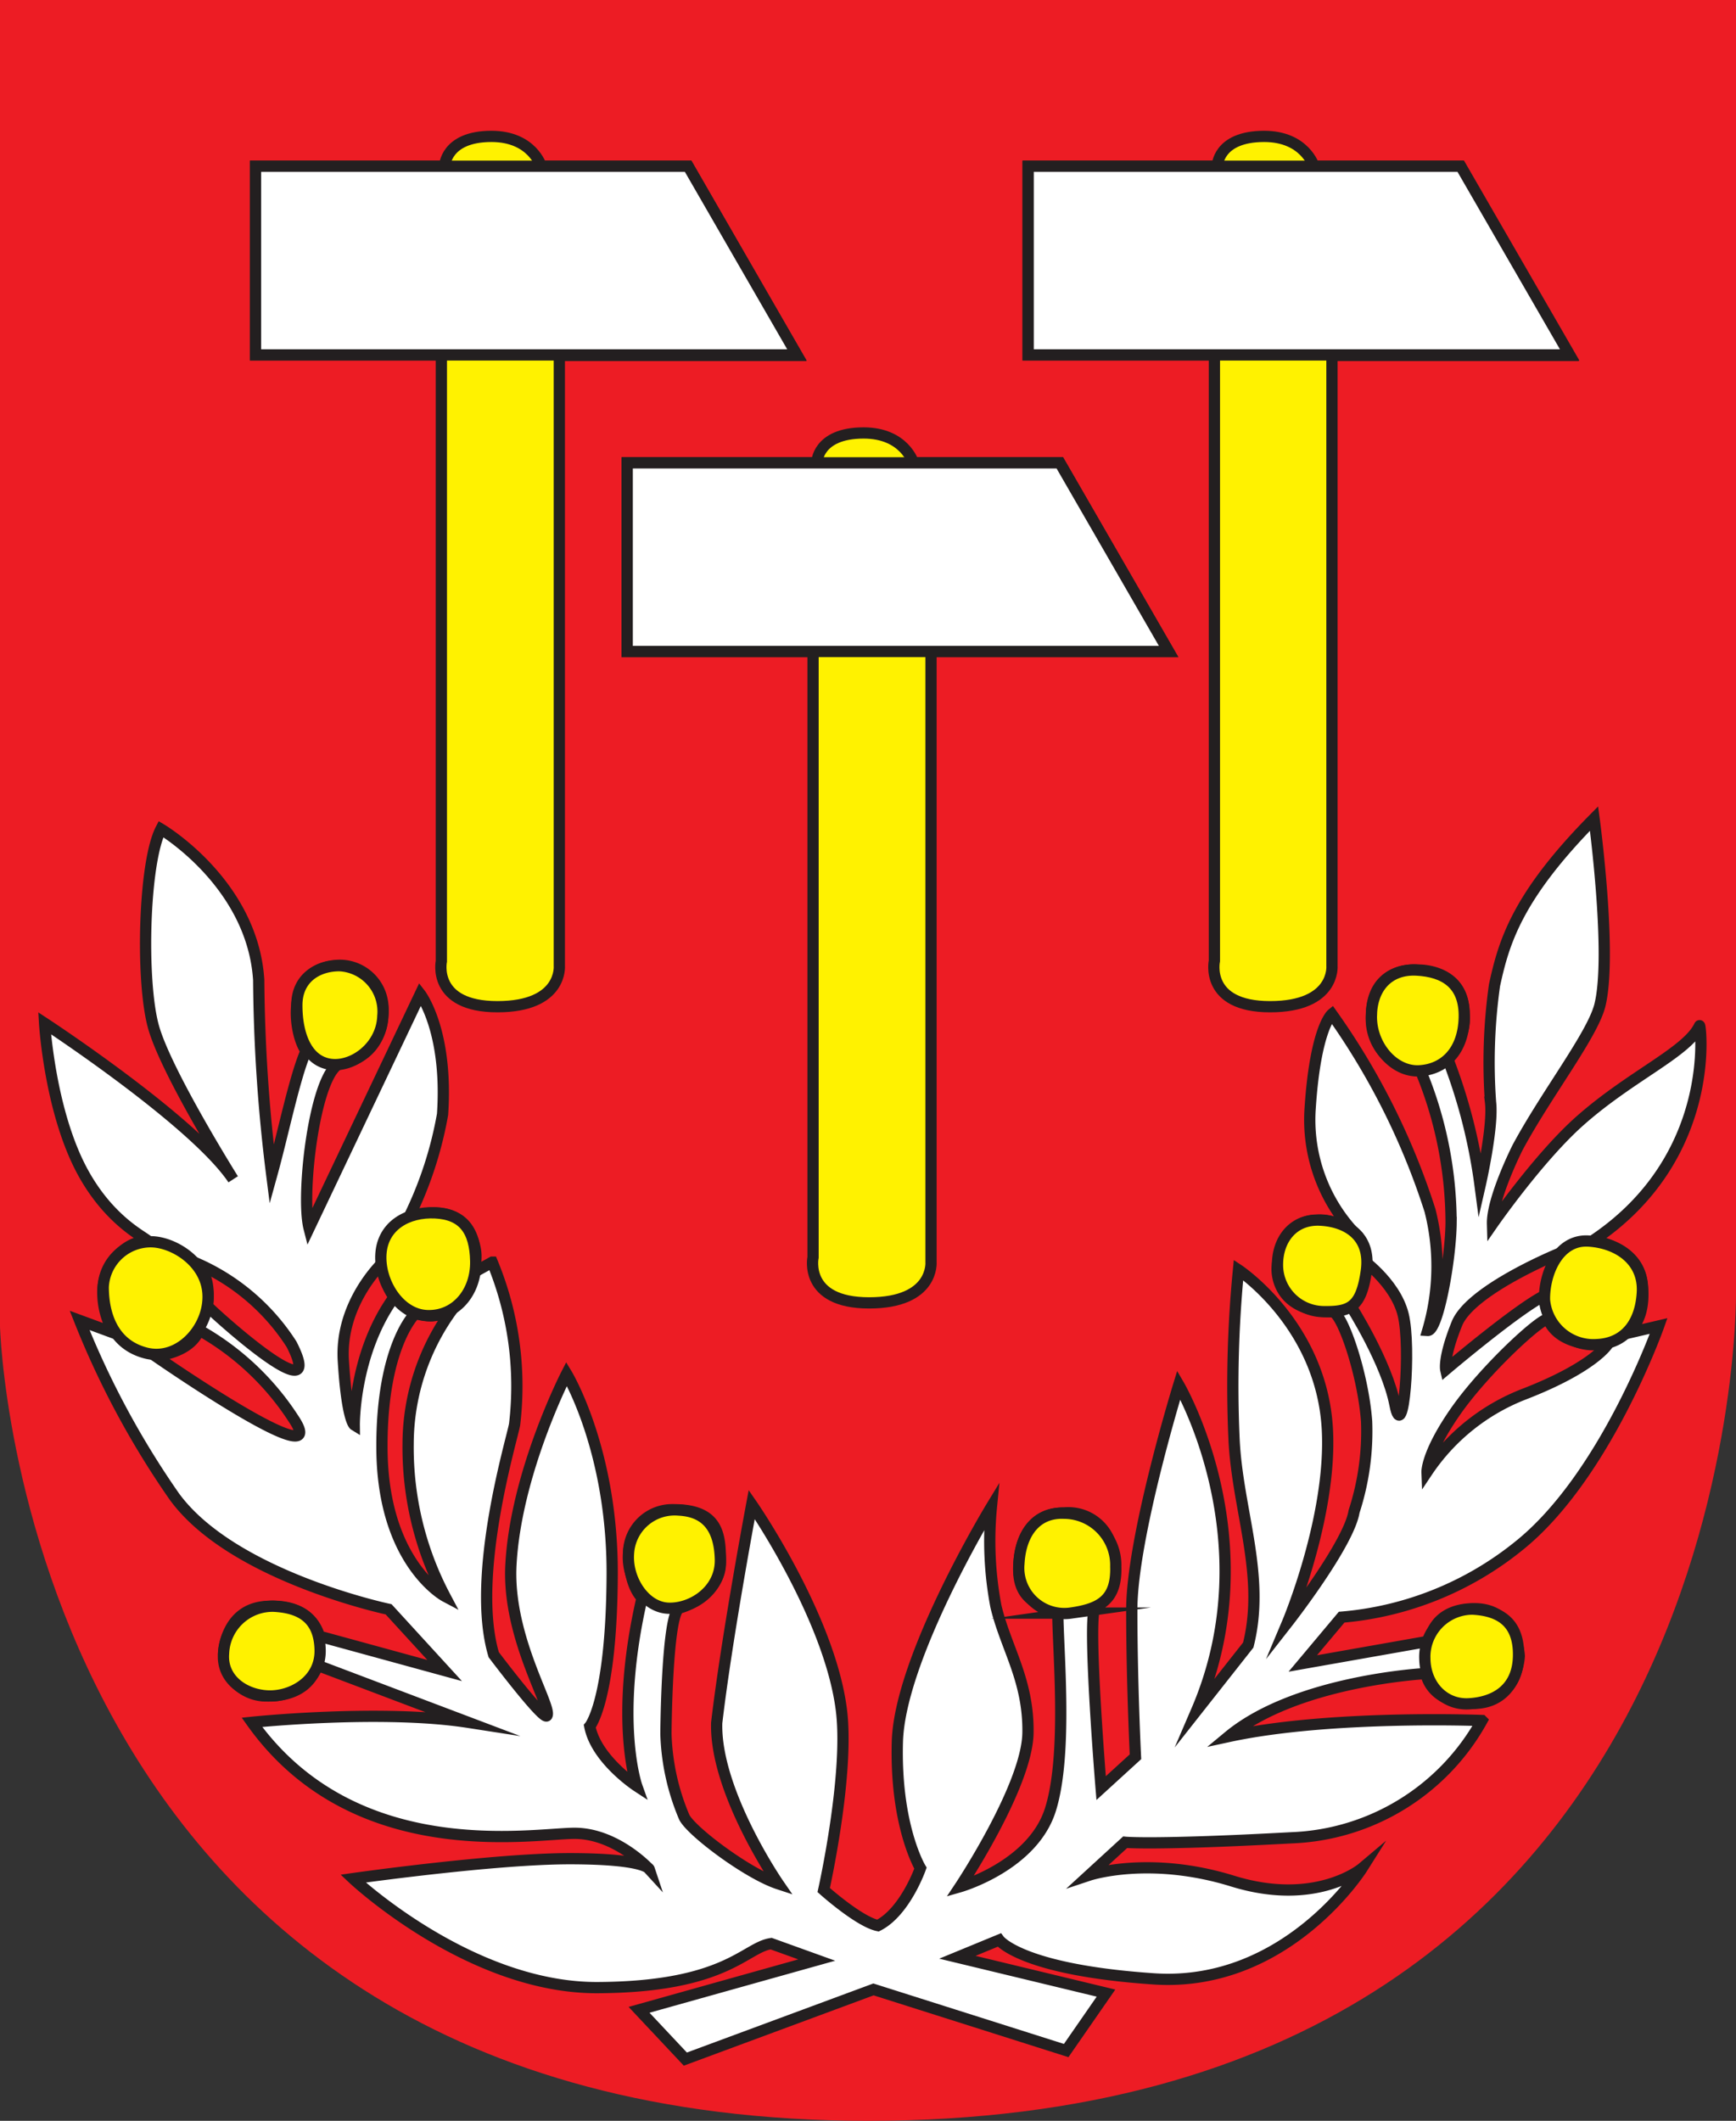 <svg xmlns="http://www.w3.org/2000/svg" viewBox="0 0 174.4 213.03"><rect x="0" y="0" width="174.4" height="213.03" fill="#333333" stroke="none"/><defs><style>.cls-1,.cls-4{fill:#ed1c24;}.cls-1,.cls-2,.cls-3,.cls-4{fill-rule:evenodd;}.cls-2{fill:#fff200;}.cls-2,.cls-3,.cls-4{stroke:#231f20;stroke-miterlimit:22.93;stroke-width:1.13px;}.cls-3{fill:#fff;}</style></defs><g id="Layer_2" data-name="Layer 2"><g id="Layer_1-2" data-name="Layer 1"><path class="cls-1" d="M0,0H174.4V129.93s1,83.1-87.2,83.1C2,213,0,133.23,0,133.23Z"/><path class="cls-2" d="M25.67,16.7h19s.05-3,4.7-3c4.11,0,5,3,5,3H69.13l10.93,19H56.19V97s.38,4.12-6.22,4.12-5.63-4.57-5.63-4.57V35.65H25.67Z"/><path class="cls-2" d="M103.29,16.7h19s0-3,4.71-3c4.1,0,5,3,5,3h14.71l10.94,19H133.81V97s.38,4.12-6.22,4.12S122,96.51,122,96.51V35.65H103.29Z"/><path class="cls-2" d="M63,46.49H82.06s0-3,4.7-3c4.11,0,5,3,5,3h14.71L117.4,65.44H93.53v61.3s.38,4.13-6.22,4.13-5.63-4.58-5.63-4.58V65.44H63Z"/><path class="cls-3" d="M87.75,199.83l-18.9,7-4.65-4.95,17.85-5-4.58-1.65c-2.62.37-4.5,4.35-17.4,4.42s-24.6-10.95-24.6-10.95,14.1-2,21.75-2,8,1.05,8,1.05-3.3-3.6-7.5-3.6S35.62,187.45,25.31,173c0,0,13-1.35,21.71,0L31.8,167.24s-.45,3.11-4.88,3.11a4.28,4.28,0,0,1-4.46-4.27s.15-4.69,4.61-4.73c4.39-.19,5,3,5,3l12.6,3.45-5.63-6.15s-15.67-3.3-21.52-11.32A87,87,0,0,1,8,132.63l3.45,1.27a8,8,0,0,1-1.12-4.2c0-2.55,2.32-5,4.12-4.95s-2.7-.82-6.07-6.9-3.9-15.07-3.9-15.07,15,9.82,18.94,15.67c0,0-6.72-10.72-8-15.3s-1-16.5.75-19.87c0,0,9.19,5.42,9.82,15.15A164.65,164.65,0,0,0,27.3,118c1.15-4.15,2.3-9.84,3.45-12.45-1.14-1.4-2.42-8.44,3.35-8.59a4.35,4.35,0,0,1,4.37,4.58s.25,4.5-4.2,5.25c-2.61.67-4.08,13.2-3.22,16.57L42.22,99.85s2.81,3.62,2.24,12.08a38.69,38.69,0,0,1-3.4,10.38s5.64-2.29,6.68,3.12a4.07,4.07,0,0,1-.29,2.46l2-1.11a32.53,32.53,0,0,1,2.25,16.27c-.17,1.21-4.47,15.2-2.1,23.16,0,0,5,6.63,5.34,6.13.57-.83-3.94-7.76-3.62-15C51.77,148,56.92,138,56.92,138s4.65,7.65,4.58,20.25-2.25,15.15-2.25,15.15c.64,3.33,4.72,6,4.72,6s-2.32-6.53.53-18.9c-1.39-1.43-1.35-4.5-1.35-4.5a4.38,4.38,0,0,1,4.61-4.35c4.58,0,4.61,2.81,4.61,5.36s-2.77,4.15-4.08,4.5-1.39,12.64-1.39,12.64a23.09,23.09,0,0,0,1.84,8.38c.71,1.43,6.37,5.68,9.45,6.69,0,0-6.38-9.26-6.19-16.16,1-8.55,3.52-21.94,3.52-21.94s7.8,11.25,9,20.59c.84,6.5-1.77,18.14-1.77,18.14s3.55,3.18,5.45,3.57c2.74-1.39,4.27-5.77,4.27-5.77s-2.55-4.2-2.32-12.68,9.45-23.62,9.45-23.62a35.18,35.18,0,0,0,.45,10c1,4.2,3.3,7.39,3.22,12.71s-6.82,15.45-6.82,15.45,7.28-2.08,9.07-7.72.73-16.31.75-19.92c-1.89-.6-3.93-1.23-3.93-4.2s1.27-5.7,4.57-5.7a4.42,4.42,0,0,1,4.76,3.53c.41,1.52.79,4.27-1.72,6.11-.66,1.82.67,18,.67,18l3.45-3.15s-.37-7.5-.37-14.77,4.72-22.58,4.72-22.58,9.15,15.6,1.8,32.7l5.18-6.57c1.77-7-1.11-13.61-1.43-20.75a119.79,119.79,0,0,1,.45-16.93s8.38,5.53,8.93,16.05c.46,8.78-4,19.36-4,19.36s6.15-7.86,6.68-11.14a26,26,0,0,0,1.26-9.07c-.36-4.83-2.46-10.89-3.43-11-5.89,0-5.56-4.39-5.56-4.39s.15-4.77,4.05-4.8c1.92-.23,4,1.57,4,1.57a16.63,16.63,0,0,1-4.73-12.82c.53-8.1,2.18-9.45,2.18-9.45a71.71,71.71,0,0,1,9.86,19.72,22.76,22.76,0,0,1-.23,12.05c1,.06,2.31-7.06,2.35-10.84a40.16,40.16,0,0,0-3.06-15.23,5.21,5.21,0,0,1-4.95-5.44c0-5.21,4.65-4.69,4.65-4.69s4.62-.19,4.65,4.35a4.39,4.39,0,0,1-1.8,4.13,55.29,55.29,0,0,1,3.42,13.16s1.35-5.89,1.05-8.37a55.38,55.38,0,0,1,.4-11.75c.93-4.27,2.22-8.87,10-16.74,0,0,1.85,13.72.58,18.78-.77,3-5.41,8.94-8.27,14.28,0,0-2.58,5.11-2.51,7.66,0,0,4.64-6.69,8.8-10.37,5.14-4.55,10.76-6.89,12-9.54.09-.18,1.87,13.22-10.76,21.62,0,0,4.55.39,5,4.29s-1.57,5-1.57,5l3.22-.75s-5.32,15.07-14,22.05a32.67,32.67,0,0,1-17.85,7.2l-3.9,4.65,12.75-2.25s.24-3.25,4.51-3.25,4.49,4.75,4.49,4.75-.19,4.72-4.58,4.76-4.8-3-4.8-3-13,.67-19.83,6.33c10.2-2.21,25.46-1.61,25.46-1.61a22.84,22.84,0,0,1-19.13,11.78c-13.87.75-16.72.45-16.72.45l-3.6,3.3s6-2,14.4.6,13-1.28,13-1.28-7.57,12-20.92,11.1-15.53-3.9-15.53-3.9l-4.2,1.73,14.93,3.6-4,5.77Z"/><path class="cls-4" d="M20,133.6a27.07,27.07,0,0,1,9.45,8.85c4.28,6.34-13.87-6.26-13.87-6.26S19.05,136,20,133.6Z"/><path class="cls-4" d="M19.61,126.83a21.57,21.57,0,0,1,9.68,8.2c3.8,7.46-8.22-3.51-8.45-3.84C21,129.88,21,127.87,19.61,126.83Z"/><path class="cls-4" d="M44.7,160.34A32,32,0,0,1,41,145a22.9,22.9,0,0,1,4.5-13.54,4.52,4.52,0,0,1-2.05.71c-.74.05-1.37-.26-1.79-.16,0,0-3.34,3.21-3.29,13.44C38.42,157,44.7,160.34,44.7,160.34Z"/><path class="cls-4" d="M35.59,143.13s-.08-7.2,4-12.83a5.09,5.09,0,0,1-.9-3.71s-4.57,4.09-4.2,10.09S35.59,143.13,35.59,143.13Z"/><path class="cls-4" d="M145.24,137.58S153,131,155.47,130a5.44,5.44,0,0,1,1.28-4.14s-9,3.65-10.39,7.1S145.24,137.58,145.24,137.58Z"/><path class="cls-4" d="M143.36,147.85a20.72,20.72,0,0,1,9.9-7.87c6.9-2.7,8.25-4.95,8.25-4.95s-4.71.55-6-2.54c-.82,0-6.36,5.09-9.29,9.29S143.36,147.85,143.36,147.85Z"/><path class="cls-4" d="M135.69,131.16s3.62,5.67,4.45,9.94,1.65-5.77.82-9.07-4.35-5.7-4.35-5.7S137.64,128.39,135.69,131.16Z"/><polygon class="cls-3" points="25.67 35.65 25.67 16.7 69.13 16.7 80.06 35.65 25.67 35.65"/><polygon class="cls-3" points="63.01 65.44 63.01 46.49 106.47 46.49 117.4 65.44 63.01 65.44"/><polygon class="cls-3" points="103.29 35.65 103.29 16.7 146.75 16.7 157.69 35.65 103.29 35.65"/><path class="cls-2" d="M34.1,97a4.61,4.61,0,0,1,4.36,5.06c-.1,3.1-3.09,5.27-5.43,4.82s-3.21-3.18-3.21-5.9S31.88,97,34.1,97Z"/><path class="cls-2" d="M43.73,121.83c2.79.14,4,1.75,4.06,4.85s-2,5.57-4.86,5.47-4.87-3.44-4.66-6.24S40.94,121.69,43.73,121.83Z"/><path class="cls-2" d="M27.48,161.34c2.79.14,4.6,1.27,4.68,4.37s-2.85,4.74-5.24,4.64-4.67-1.69-4.46-4.27A4.93,4.93,0,0,1,27.48,161.34Z"/><path class="cls-2" d="M68.19,151.68c2.79.14,4.1,1.85,4.18,4.95s-2.84,5-5.23,4.91-4.2-2.93-4-5.51A4.64,4.64,0,0,1,68.19,151.68Z"/><path class="cls-2" d="M106.91,152a5.21,5.21,0,0,1,5.18,5.36c.11,3.38-1.65,4.26-4.53,4.67a4.58,4.58,0,0,1-5.2-4.95C102.52,154,104.12,151.87,106.91,152Z"/><path class="cls-2" d="M147.92,161.63c2.79.14,4.71,1.36,4.63,4.75s-2.51,4.63-5,4.76-4.36-1.88-4.41-4.51A4.8,4.8,0,0,1,147.92,161.63Z"/><path class="cls-2" d="M159.59,124.66c3,.19,5.59,2,5.4,5.18s-1.84,5.09-4.54,5.22a4.93,4.93,0,0,1-5.29-4.51C155.12,127.92,156.54,124.47,159.59,124.66Z"/><path class="cls-2" d="M132.63,122.56c2.71.14,5.13,1.62,4.63,5.12s-1.55,4.1-4.15,4.07a4.69,4.69,0,0,1-4.77-4.59C128.29,124.53,129.91,122.42,132.63,122.56Z"/><path class="cls-2" d="M142.3,97.44c2.79.14,4.88,1.38,4.8,4.76s-2,5.23-4.53,5.36-4.8-2.49-4.8-5.42S139.51,97.3,142.3,97.44Z"/><path class="cls-2" d="M15.14,124.73c2.23,0,5.63,2,5.76,5.33s-2.91,6.7-6.24,5.85-4.29-3.91-4.29-6.64A4.78,4.78,0,0,1,15.14,124.73Z"/></g></g></svg>